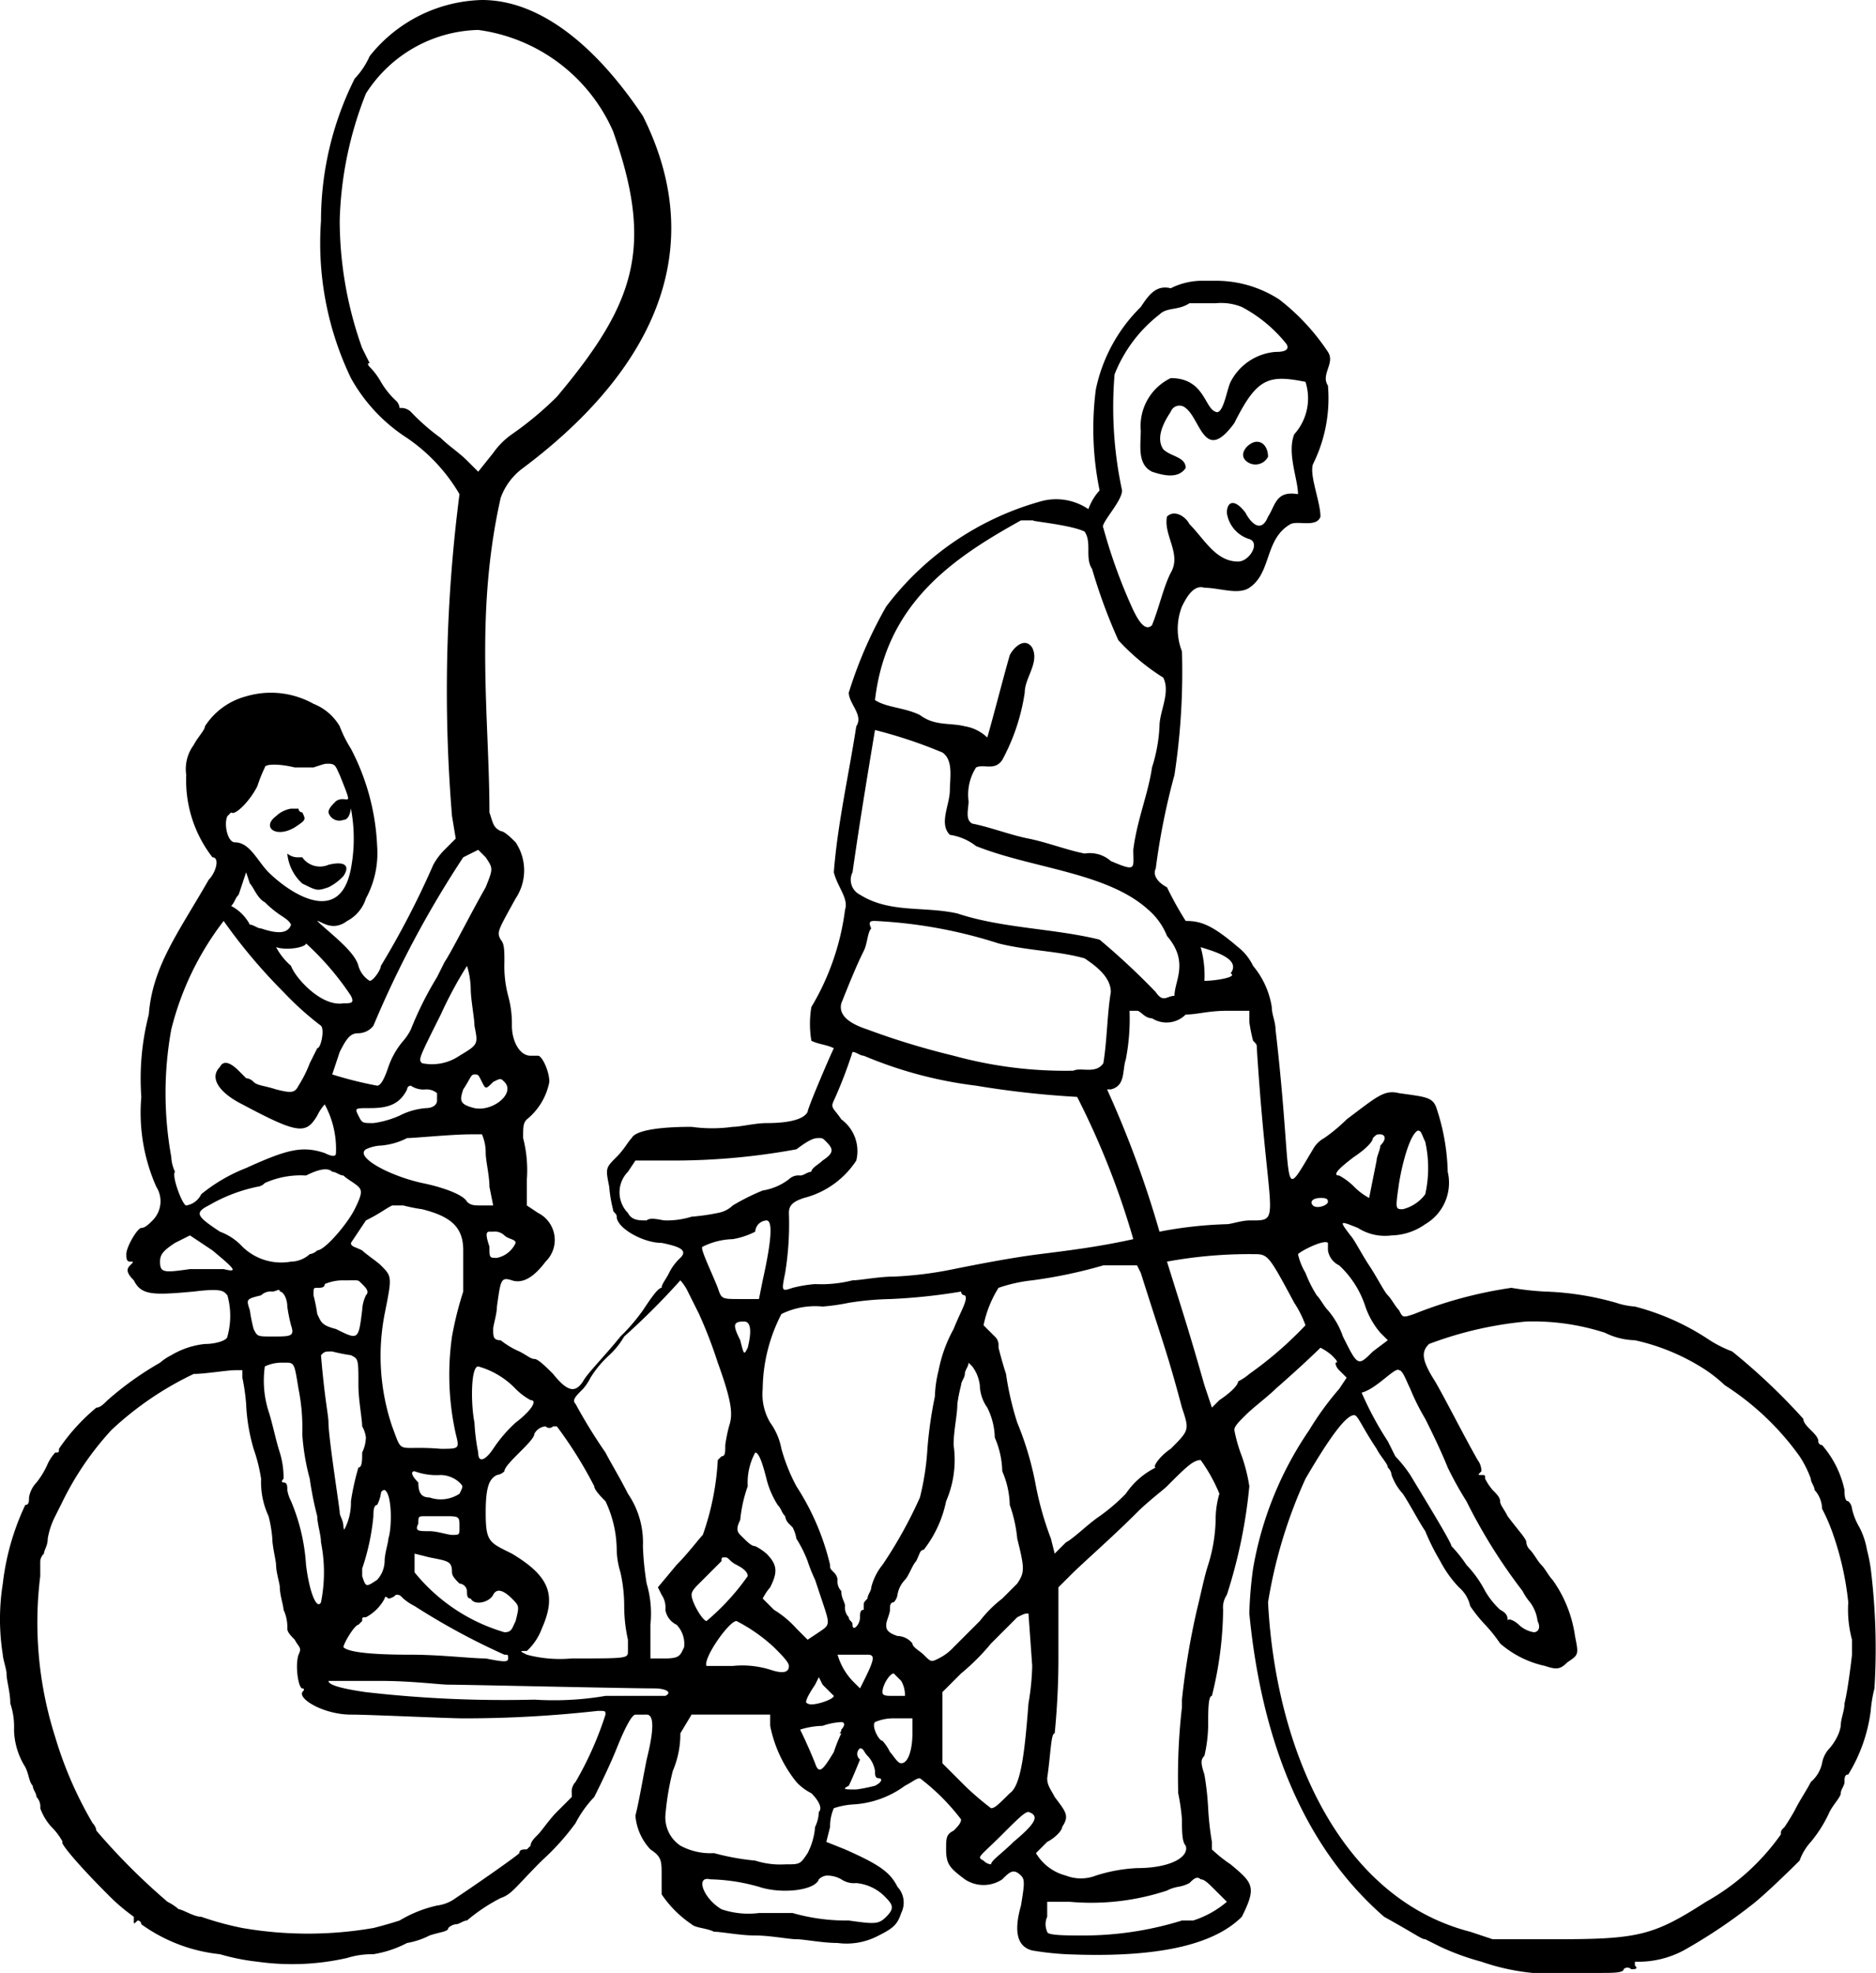 <svg xmlns="http://www.w3.org/2000/svg" width="50.116" height="52.7" viewBox="0 0 50.116 52.7">
  <path id="Tiny_People_25" d="M27.6,13.6a3.954,3.954,0,0,0-3,1.5,2.092,2.092,0,0,1-.4.6,8.489,8.489,0,0,0-.9,3.8,8.325,8.325,0,0,0,.8,4.2,4.5,4.5,0,0,0,1.5,1.6A4.67,4.67,0,0,1,27,26.8a40.909,40.909,0,0,0-.2,8.6l.1.6-.3.3a1.726,1.726,0,0,0-.3.4,22.9,22.9,0,0,1-1.4,2.7c0,.1-.2.4-.3.4a.693.693,0,0,1-.3-.4c-.1-.4-.8-.9-1.1-1.2.1,0,.4.3.8,0a1.024,1.024,0,0,0,.5-.6,2.543,2.543,0,0,0,.3-1.4,6.168,6.168,0,0,0-.7-2.6,3.329,3.329,0,0,1-.3-.6,1.407,1.407,0,0,0-.7-.6,2.333,2.333,0,0,0-1.8-.2,1.879,1.879,0,0,0-1.1.8c0,.1-.2.3-.3.5a1.077,1.077,0,0,0-.2.8,3.358,3.358,0,0,0,.7,2.2c.2,0,.1.4-.1.6-.8,1.4-1.5,2.3-1.6,3.6a6.841,6.841,0,0,0-.2,2.2,4.878,4.878,0,0,0,.4,2.4.722.722,0,0,1-.1.9c-.1.1-.2.2-.3.2s-.4.5-.4.7c0,.1,0,.2.1.2s.1,0,0,.1-.1.2.1.4c.2.4.5.4,1.6.3.8-.1.8,0,.9.1a2.045,2.045,0,0,1,0,1.1c0,.1-.3.2-.6.2a2.187,2.187,0,0,0-.9.3,1.438,1.438,0,0,0-.3.2,8.467,8.467,0,0,0-1.4,1c-.1.1-.2.2-.3.2a5.241,5.241,0,0,0-1,1.1c0,.1,0,.1-.1.1a1.238,1.238,0,0,0-.2.3,2.186,2.186,0,0,1-.3.5.758.758,0,0,0-.2.4c0,.1,0,.2-.1.2a6.7,6.7,0,0,0-.6,2.1,6.017,6.017,0,0,0,0,1.9c0,.1.1.4.1.5,0,.2.1.5.1.8a1.952,1.952,0,0,1,.1.7,1.929,1.929,0,0,0,.3,1c.1.2.1.4.2.5,0,.1.1.2.1.3a.367.367,0,0,1,.1.3,1.463,1.463,0,0,0,.3.5,1.726,1.726,0,0,1,.3.4c-.1,0,.4.6,1.2,1.4a5.168,5.168,0,0,0,.7.6v.1c0,.1,0,.1.1,0a.1.1,0,0,1,.1.1,4.35,4.35,0,0,0,2.1.8,5.756,5.756,0,0,0,1,.2,6.626,6.626,0,0,0,2.4-.1,2.252,2.252,0,0,1,.7-.1,2.944,2.944,0,0,0,.9-.3,2.073,2.073,0,0,0,.6-.2c.3-.1.5-.1.5-.2a.349.349,0,0,1,.2-.1c.1,0,.2-.1.3-.1a4.7,4.7,0,0,1,.9-.6c.3-.1.4-.3,1.1-1a6.526,6.526,0,0,0,.9-1,3.039,3.039,0,0,1,.5-.7c.1-.2.4-.8.6-1.3s.4-.9.5-.9H32q.3,0,0,1.2c-.1.5-.2,1.1-.3,1.5a1.489,1.489,0,0,0,.4.9c.3.2.3.3.3.7v.5a2.939,2.939,0,0,0,.8.8c.1.1.4.1.6.2.2,0,.7.1,1.1.1s.9.1,1.1.1.7.1,1.1.1a1.815,1.815,0,0,0,1.1-.2c.4-.2.5-.3.6-.6a.616.616,0,0,0-.1-.7c-.2-.4-.5-.6-1.4-1l-.5-.2.1-.4a1.213,1.213,0,0,1,.1-.5,2.034,2.034,0,0,1,.5-.1,2.572,2.572,0,0,0,1.4-.5c.2-.1.3-.2.4-.2a5.731,5.731,0,0,1,1.1,1.1c0,.1-.1.2-.2.3-.2.1-.2.2-.2.5,0,.4.1.5.5.8a.9.9,0,0,0,1,0c.2-.2.3-.3.5-.1.1.1.1.2,0,.8q-.3,1.05.3,1.2a7.754,7.754,0,0,0,.9.1c2.3.1,3.9-.2,4.7-1,.4-.8.3-.9-.3-1.4a3.609,3.609,0,0,1-.5-.4v-.2a7.754,7.754,0,0,1-.1-.9,7.755,7.755,0,0,0-.1-.9c-.1-.3-.1-.4,0-.5a3.784,3.784,0,0,0,.1-.8c0-.4,0-.8.1-.8a9.822,9.822,0,0,0,.3-2.3.6.6,0,0,1,.1-.4,13.6,13.6,0,0,0,.6-2.9,4.5,4.5,0,0,0-.2-.8,4.076,4.076,0,0,1-.2-.7c0-.1.1-.2.3-.4s.6-.5.8-.7c.8-.7,1.2-1.1,1.2-1.1a1.438,1.438,0,0,1,.3.2c.1.1.2.2.1.2a.31.31,0,0,0,.1.2l.2.2-.2.3a7.907,7.907,0,0,0-.8,1.1,9.329,9.329,0,0,0-1.5,3.7,10.529,10.529,0,0,0-.1,1.2c.3,3.1,1.3,6.1,3.6,8.1.9.5,1,.6,1.1.6l.4.2a6.6,6.6,0,0,0,1.1.4,5.871,5.871,0,0,0,2.5.3h.7c.3,0,.6,0,.6-.1a.139.139,0,0,1,.2,0c.1,0,.2,0,.1-.1V66a2.576,2.576,0,0,0,1.3-.3,14.019,14.019,0,0,0,1.8-1.2c.4-.3,1.3-1.2,1.3-1.2a1.463,1.463,0,0,1,.3-.5,3.508,3.508,0,0,0,.5-.8c.1-.2.3-.4.3-.5s.1-.2.1-.3,0-.2.1-.2a4.283,4.283,0,0,0,.6-1.7,3.536,3.536,0,0,1,.1-.6,17.389,17.389,0,0,0-.1-3.2,4.331,4.331,0,0,0-.1-.5,2.073,2.073,0,0,0-.2-.6,1.69,1.69,0,0,1-.2-.5.31.31,0,0,0-.1-.2c-.1,0-.1-.2-.1-.3a2.685,2.685,0,0,0-.6-1.2.1.1,0,0,1-.1-.1c0-.1-.1-.2-.2-.3s-.2-.2-.2-.3A16.6,16.6,0,0,0,61,49.7a3.287,3.287,0,0,1-.6-.3,6.533,6.533,0,0,0-2-.9,2.034,2.034,0,0,1-.5-.1,7.764,7.764,0,0,0-1.9-.3,7.755,7.755,0,0,1-.9-.1,11.337,11.337,0,0,0-2.6.7c-.3.1-.3.1-.4-.1-.1-.1-.2-.3-.3-.4s-.3-.5-.5-.8-.4-.7-.5-.8c-.3-.4-.3-.4.2-.2a1.344,1.344,0,0,0,.9.2,1.613,1.613,0,0,0,.9-.3,1.28,1.28,0,0,0,.6-1.4,5.788,5.788,0,0,0-.3-1.7c-.1-.3-.3-.3-1-.4-.4-.1-.6.1-1.4.7a4.432,4.432,0,0,1-.6.5.747.747,0,0,0-.3.3c-.9,1.5-.5,1.1-1-3.2,0-.2-.1-.4-.1-.6a2.257,2.257,0,0,0-.5-1.1,1.4,1.4,0,0,0-.4-.5c-.7-.6-1-.7-1.4-.7a9.012,9.012,0,0,1-.5-.9c-.2-.1-.4-.3-.3-.5a18.425,18.425,0,0,1,.5-2.5,18.287,18.287,0,0,0,.2-3.3,1.65,1.65,0,0,1,0-1.2c.1-.2.3-.6.6-.5.4,0,.9.2,1.2,0,.6-.4.4-1.3,1.1-1.7.2-.1.7.1.8-.2,0-.4-.3-1.1-.2-1.4a3.948,3.948,0,0,0,.4-2.1c-.2-.3.2-.6,0-.9a5.845,5.845,0,0,0-1.3-1.4,3.1,3.1,0,0,0-1.7-.5h-.4a1.884,1.884,0,0,0-.8.2c-.4-.1-.6.2-.8.5A4.321,4.321,0,0,0,44,24a8.173,8.173,0,0,0,.1,2.7h0a1.463,1.463,0,0,0-.3.5,1.531,1.531,0,0,0-1.3-.2,7.8,7.8,0,0,0-4.1,2.8,11.459,11.459,0,0,0-1,2.3c0,.3.4.6.2.9-.2,1.3-.5,2.6-.6,3.9.1.4.4.7.3,1a6.738,6.738,0,0,1-.9,2.6,2.719,2.719,0,0,0,0,.9c.2.1.4.1.6.2-.1.2-.7,1.6-.7,1.7-.1.2-.5.3-1.1.3-.3,0-.7.1-.9.1a3.978,3.978,0,0,1-1.1,0c-.9,0-1.5.1-1.6.3-.1.1-.2.3-.4.5-.3.3-.3.3-.2.8a3.536,3.536,0,0,0,.1.6c0,.1.1.1.1.2,0,.3.7.7,1.2.7.5.1.7.2.5.4a1.38,1.38,0,0,0-.3.4c-.1.2-.2.3-.2.4-.1,0-.3.3-.5.6a5.073,5.073,0,0,1-.6.7c-.4.5-.9,1-1,1.2-.2.3-.4.3-.8-.2-.2-.2-.4-.4-.5-.4s-.2-.1-.4-.2a2.186,2.186,0,0,1-.5-.3c-.2,0-.2-.1-.2-.3,0-.1.1-.4.1-.6.1-.7.1-.8.4-.7s.6-.1.9-.5a.807.807,0,0,0-.2-1.3l-.3-.2v-.7a3.42,3.42,0,0,0-.1-1.1c0-.3,0-.4.1-.5a1.7,1.7,0,0,0,.6-1c0-.3-.2-.7-.3-.7h-.2c-.3,0-.5-.4-.5-.8a2.814,2.814,0,0,0-.1-.8,3.085,3.085,0,0,1-.1-.9c0-.3,0-.5-.1-.6-.1-.2-.1-.2.4-1.1a1.352,1.352,0,0,0,0-1.5c-.1-.1-.3-.3-.4-.3-.2-.1-.2-.2-.3-.5,0-2.5-.4-5.3.3-8.4a1.7,1.7,0,0,1,.6-.8c3.2-2.4,5.1-5.6,3.2-9.4-1.2-1.8-2.7-3.1-4.3-3.1Zm-.1.8a4.6,4.6,0,0,1,3.6,2.7c1.1,3.1.6,4.6-1.5,7.1a9,9,0,0,1-1.2,1,2.043,2.043,0,0,0-.5.5l-.4.5-.3-.3c-.2-.2-.5-.4-.7-.6a5.716,5.716,0,0,1-.8-.7.367.367,0,0,0-.3-.1h0a.31.31,0,0,0-.1-.2,2.181,2.181,0,0,1-.4-.5,1.866,1.866,0,0,0-.3-.4s-.1-.1,0-.1l-.2-.4a10.158,10.158,0,0,1-.6-3.4,9.827,9.827,0,0,1,.7-3.4,3.658,3.658,0,0,1,3-1.7Zm19.7,7.3a1.483,1.483,0,0,1,.7.1,3.775,3.775,0,0,1,1.2,1c.1.2-.2.2-.3.2a1.482,1.482,0,0,0-1.2.8c-.1.2-.2.9-.4.8-.3-.1-.3-.9-1.2-.9a1.419,1.419,0,0,0-.8,1.4c0,.4-.1.9.3,1.1.3.1.7.2.9-.1,0-.3-.4-.3-.6-.5-.2-.3,0-.7.2-1a.247.247,0,0,1,.4-.1c.4.3.5,1.5,1.3.4.6-1.2.9-1.3,1.9-1.1a1.436,1.436,0,0,1-.3,1.4c-.2.5.1,1.2.1,1.6-.6-.1-.6.3-.8.6-.2.5-.5.1-.6-.1-.3-.4-.5-.3-.5,0a.858.858,0,0,0,.6.7c.3.1,0,.6-.3.6-.6,0-.9-.6-1.3-1-.1-.2-.4-.4-.6-.2-.1.5.4,1,.1,1.5-.2.4-.3.9-.5,1.4-.2.2-.4-.2-.5-.4a14.272,14.272,0,0,1-.8-2.2c-.1-.1.5-.7.5-1h0a10.572,10.572,0,0,1-.2-3.1A3.771,3.771,0,0,1,45.7,22c.2-.2.5-.1.8-.3Zm1.1,3.7c-.2,0-.5.3-.3.5a.377.377,0,0,0,.6-.1c0-.2-.1-.4-.3-.4Zm-6,2.1h.1c-.4,0,.9.1,1.3.3.2.3,0,.7.2,1a14.58,14.58,0,0,0,.7,1.9,5.8,5.8,0,0,0,1.2,1c.2.4-.1.9-.1,1.3a4.253,4.253,0,0,1-.2,1.1c-.1.7-.4,1.4-.5,2.2,0,.5.1.6-.6.3a.844.844,0,0,0-.7-.2c-.5-.1-1-.3-1.5-.4s-1-.3-1.5-.4c-.2-.1-.1-.4-.1-.6a1.344,1.344,0,0,1,.2-.9c.2-.1.5.1.7-.2a5.462,5.462,0,0,0,.6-1.8c0-.4.4-.8.2-1.2-.2-.3-.5,0-.6.2-.2.7-.4,1.5-.6,2.2a1.141,1.141,0,0,0-.6-.3c-.4-.1-.8,0-1.2-.3-.4-.2-.9-.2-1.2-.4.3-2.6,2.1-3.8,3.9-4.8Zm-4.2,5.6h0a12.665,12.665,0,0,1,1.8.6c.3.2.2.7.2,1,0,.4-.3.9,0,1.2a1.493,1.493,0,0,1,.7.3c1.5.6,3.5.7,4.6,1.7a1.794,1.794,0,0,1,.5.7c.6.7.2,1.2.2,1.6-.2,0-.3.2-.5-.1a19.2,19.2,0,0,0-1.5-1.4c-1.2-.3-2.6-.3-3.8-.7-.9-.2-1.8,0-2.6-.5a.445.445,0,0,1-.2-.6c.2-1.4.4-2.6.6-3.8ZM23.5,34c.2,0,.2.1.3.3.4,1,.2.5-.1.7-.1.1-.2.2-.2.3a.3.3,0,0,0,.4.2c.2,0,.2-.4.2-.3a4.3,4.3,0,0,1,0,1.6c-.3,1.6-1.7.6-2.2.1-.3-.3-.5-.8-.9-.8-.2,0-.3-.5-.2-.7l.1-.1c.1.1.5-.3.7-.7a4.2,4.2,0,0,1,.2-.5c0-.1.4-.1.8,0h.5c.3-.1.3-.1.4-.1Zm-.8,1.2h-.2a.758.758,0,0,0-.4.2c-.4.3,0,.6.5.3.3-.2.3-.2.2-.4a.1.1,0,0,1-.1-.1Zm4.8,1.1.2.2c.2.3.2.3,0,.8-.4.7-.9,1.7-1.1,2l-.2.4a9.143,9.143,0,0,0-.7,1.4,1.438,1.438,0,0,1-.2.3,2.146,2.146,0,0,0-.4.7c-.1.3-.2.5-.3.5a10.378,10.378,0,0,1-1.2-.3l.2-.6c.2-.4.3-.5.5-.5a.52.52,0,0,0,.4-.2,27.337,27.337,0,0,1,2.4-4.5Zm-5.1.1h0a1.234,1.234,0,0,0,.4.8c.4.2.4.2.7.1a1.38,1.38,0,0,0,.4-.3c.2-.3,0-.4-.4-.3a.574.574,0,0,1-.7-.2h-.1a.438.438,0,0,1-.3-.1Zm-1.1.5.1.3c.1.1.2.4.4.5.4.4.6.4.7.6-.1.3-.5.2-.8.1-.1,0-.2-.1-.3-.1a1.18,1.18,0,0,0-.5-.5c.1-.1.1-.2.2-.3Zm-.6,1.3a14.622,14.622,0,0,0,1.6,1.9,8.12,8.12,0,0,0,1,.9c.1.1,0,.6-.1.6L23,42a3.329,3.329,0,0,1-.3.6c-.1.2-.2.2-.6.1-.3-.1-.5-.1-.6-.2a.31.31,0,0,0-.2-.1l-.2-.2c-.2-.2-.4-.3-.5-.1-.3.3,0,.7.6,1,1.5.8,1.7.8,2,.3a1.238,1.238,0,0,1,.2-.3,2.5,2.5,0,0,1,.3,1.3q0,.15-.3,0c-.6-.2-1-.1-2.1.4a4.441,4.441,0,0,0-1.2.7.536.536,0,0,1-.4.3c-.1,0-.4-.8-.3-.9a1.034,1.034,0,0,1-.1-.4,9.542,9.542,0,0,1,0-3.4,7.846,7.846,0,0,1,1.4-2.9Zm17.4,0a12.758,12.758,0,0,1,3.3.6c.8.2,1.6.2,2.3.4.3.2.7.5.7.9-.1.6-.1,1.3-.2,1.9-.2.3-.6.1-.8.2a11.235,11.235,0,0,1-3.2-.4,20.155,20.155,0,0,1-2.3-.7c-.3-.1-.8-.3-.7-.7.2-.5.4-1,.6-1.4.1-.2.1-.5.2-.6-.1-.2,0-.2.1-.2Zm-15.2.6a7.471,7.471,0,0,1,1.2,1.4c.1.2,0,.2-.2.2-.6.1-1.3-.7-1.4-1a1.756,1.756,0,0,1-.4-.5c.3.1.8,0,.8-.1Zm23.9.1c.3.1,1.1.3.8.7.2.1-.4.2-.7.2a2.768,2.768,0,0,0-.1-.9Zm-19.6.5a2.18,2.18,0,0,1,.1.6c0,.3.1.8.1,1,.1.5.1.5-.4.8a1.3,1.3,0,0,1-1,.2c-.1-.1-.1-.1.5-1.3a11.054,11.054,0,0,1,.7-1.3Zm17.9,1.2c.1,0,.2.2.4.2a.722.722,0,0,0,.9-.1c.3,0,.6-.1,1.1-.1h.6v.3a4.331,4.331,0,0,0,.1.5c.1.1.1.1.1.2.3,4.7.7,4.6-.2,4.6-.2,0-.5.1-.6.1a11.019,11.019,0,0,0-1.8.2,27.652,27.652,0,0,0-1.4-3.8h.1c.4-.1.3-.5.4-.8a5.7,5.7,0,0,0,.1-1.3Zm-7.6,1.1c.1,0,.2.1.3.1a11.136,11.136,0,0,0,3,.8,24.77,24.77,0,0,0,2.7.3A21.386,21.386,0,0,1,45,46.7c-.9.2-1.7.3-2.5.4s-1.8.3-2.3.4a9.971,9.971,0,0,1-1.6.2c-.4,0-.9.1-1.1.1a3.4,3.4,0,0,1-1,.1,3.536,3.536,0,0,0-.6.1c-.3.1-.3.1-.2-.4a8.083,8.083,0,0,0,.1-1.6c0-.2.1-.3.4-.4a2.361,2.361,0,0,0,1.4-1,1.05,1.05,0,0,0-.4-1.1c-.2-.3-.3-.3-.2-.5a12.253,12.253,0,0,0,.5-1.3Zm-10.1.6h0c.1,0,.1,0,.2.2s.1.2.3,0c.2-.1.2-.1.3,0,.3.3-.3.8-.8.7-.4-.1-.4-.2-.3-.5.2-.3.2-.4.3-.4Zm-1.7.3h0a.6.6,0,0,0,.4.1.438.438,0,0,1,.3.1V43c0,.1-.1.2-.3.2a1.854,1.854,0,0,0-.7.2,2.544,2.544,0,0,1-.7.2c-.3,0-.3,0-.4-.2s-.1-.2.3-.2c.5,0,.8-.1,1-.5a.1.1,0,0,1,.1-.1Zm26.9,1.2c.1,0,.1.1.2.3a3.222,3.222,0,0,1,0,1.4,1.06,1.06,0,0,1-.6.4c-.2,0-.2,0-.1-.7.1-.6.3-1.3.5-1.4Zm-1,.1c.1,0,.2.1,0,.3,0,.1-.1.3-.1.4l-.2,1a1.726,1.726,0,0,1-.4-.3,1.726,1.726,0,0,0-.4-.3c-.2,0,0-.2.4-.5.3-.2.5-.4.5-.5.1-.1.1-.1.2-.1Zm-24.3,0h.3a1.213,1.213,0,0,1,.1.5c0,.2.1.6.1.9l.1.5h-.3c-.2,0-.3,0-.4-.1-.1-.2-.7-.4-1.2-.5-.9-.2-1.8-.7-1.5-.9a1.034,1.034,0,0,1,.4-.1,1.854,1.854,0,0,0,.7-.2c.2,0,1.2-.1,1.7-.1Zm9.3.1c.1,0,.1,0,.2.1.2.2.2.3-.1.5-.1.1-.3.2-.3.3-.1,0-.2.1-.3.1a.367.367,0,0,0-.3.1,1.541,1.541,0,0,1-.7.3,5.937,5.937,0,0,0-.8.4.758.758,0,0,1-.4.2,5.639,5.639,0,0,1-.7.1,2.252,2.252,0,0,1-.7.1c-.1,0-.4-.1-.5,0-.2,0-.4,0-.5-.2a.785.785,0,0,1,0-1.1l.2-.3h1.1a18.164,18.164,0,0,0,3.2-.3c.4-.3.5-.3.6-.3Zm-13,.9c.1,0,.2.1.3.1.1.1.3.2.4.3s.1.2-.1.6-.8,1.1-1,1.1a.349.349,0,0,1-.2.1.764.764,0,0,1-.5.2,1.479,1.479,0,0,1-1.3-.4,1.538,1.538,0,0,0-.6-.4c-.6-.4-.7-.5-.3-.7a4.284,4.284,0,0,1,1.3-.5.31.31,0,0,0,.2-.1,2.332,2.332,0,0,1,1.1-.2c.4-.2.6-.2.7-.1Zm26.4.7c.1,0,.2,0,.2.1s-.3.2-.4.1,0-.2.2-.2Zm-24.8.2h.3a4.331,4.331,0,0,0,.5.1c.8.2,1.1.5,1.1,1.1h0v1.1a9.1,9.1,0,0,0-.3,1.2,7.258,7.258,0,0,0,.1,2.6c.1.4.1.4-.4.4-1.2-.1-1,.2-1.3-.6a5.88,5.88,0,0,1-.2-3c.2-1,.2-1-.1-1.3-.1-.1-.4-.3-.5-.4-.2-.1-.3-.1-.3-.2l.4-.6c.4-.2.5-.3.7-.4Zm10,.4c.2,0,.1.7-.1,1.6l-.1.5h-.5c-.5,0-.5,0-.6-.3-.2-.5-.5-1.1-.4-1.1a1.884,1.884,0,0,1,.8-.2,2.073,2.073,0,0,0,.6-.2.319.319,0,0,1,.3-.3Zm-7.4.3h.1a.367.367,0,0,1,.3.1c.1.1.3.1.3.2a.7.7,0,0,1-.5.4c-.2,0-.2,0-.2-.3-.1-.3-.1-.4,0-.4Zm-8,.1.6.4c.6.5.7.6.3.5h-.9c-.7.1-.8.1-.8-.2,0-.2.1-.3.4-.5Zm30.4.2V47a.536.536,0,0,0,.3.4,2.583,2.583,0,0,1,.7,1.1,2.146,2.146,0,0,0,.4.7l.2.2-.4.3c-.4.4-.4.4-.8-.4a2.146,2.146,0,0,0-.4-.7c-.1-.1-.2-.3-.3-.4a3.329,3.329,0,0,1-.3-.6,1.69,1.69,0,0,1-.2-.5c.1-.1.7-.4.8-.3Zm-2,.3c.4,0,.4,0,1.1,1.3a2.829,2.829,0,0,1,.3.6,10.018,10.018,0,0,1-1.5,1.3,1.439,1.439,0,0,1-.3.2c0,.1-.2.3-.5.5l-.2.2-.2-.6c-.4-1.4-.5-1.7-1-3.3a12.144,12.144,0,0,1,2.3-.2Zm-3.1.3.1.2c.6,1.9.7,2.1,1.1,3.6.2.6.2.6-.3,1.1-.3.2-.5.5-.4.5h0a2.072,2.072,0,0,0-.8.7,5.072,5.072,0,0,1-.7.6c-.3.2-.7.6-.9.7l-.3.3-.1-.4a8.4,8.4,0,0,1-.4-1.4,8.447,8.447,0,0,0-.5-1.7,7.894,7.894,0,0,1-.3-1.3c-.1-.3-.2-.7-.2-.7v-.1a.31.31,0,0,0-.1-.2L41,49a3,3,0,0,1,.4-1,4.12,4.12,0,0,1,.9-.2,12.859,12.859,0,0,0,1.9-.4Zm-12.2.4a1.238,1.238,0,0,1,.2.3l.3.6a12.253,12.253,0,0,1,.5,1.3c.4,1.1.4,1.4.3,1.7a4.331,4.331,0,0,0-.1.5c0,.2,0,.3-.1.3l-.1.1a7.106,7.106,0,0,1-.4,2c-.1.1-.4.5-.7.8l-.5.6.1.2a.6.6,0,0,1,.1.4.536.536,0,0,0,.3.4.735.735,0,0,1,.2.6c-.1.2-.1.3-.5.3h-.4V57a2.814,2.814,0,0,0-.1-1.1,7.721,7.721,0,0,1-.1-1,2.3,2.3,0,0,0-.4-1.4c-.2-.4-.5-.9-.6-1.1a14.2,14.2,0,0,1-.8-1.3c-.1-.1,0-.2.2-.4a1.438,1.438,0,0,0,.2-.3,2.826,2.826,0,0,1,.5-.6,2.181,2.181,0,0,0,.4-.5,18.989,18.989,0,0,0,1.5-1.5Zm-8.7,0c.1,0,.1,0,.2.1s.2.2.1.3a1.034,1.034,0,0,0-.1.4c-.1.8-.1.8-.7.5-.4-.1-.4-.2-.5-.4a4.331,4.331,0,0,0-.1-.5c0-.2,0-.2.1-.2s.2,0,.2-.1a1.213,1.213,0,0,1,.5-.1Zm-2,.3h0c.1,0,.2.2.2.4a4.331,4.331,0,0,0,.1.5c.1.3,0,.3-.5.3-.4,0-.4,0-.5-.2a4.331,4.331,0,0,1-.1-.5c-.1-.3-.1-.3.3-.4a.367.367,0,0,1,.3-.1c.1,0,.2-.1.2,0Zm18.3.1h0c.1.1-.1.4-.3.9a3.739,3.739,0,0,0-.4,1.1,3.2,3.2,0,0,0-.1.7,11.273,11.273,0,0,0-.2,1.4,7,7,0,0,1-.2,1.3,11.881,11.881,0,0,1-1,1.8,1.546,1.546,0,0,0-.3.6c0,.1-.1.2-.1.3-.1.1-.1.1-.1.2v.1c-.1,0-.1.1-.1.2,0,.2-.2.4-.2.2,0-.1-.1-.1-.1-.2a.367.367,0,0,1-.1-.3c0-.1-.1-.2-.1-.4a.367.367,0,0,1-.1-.3.31.31,0,0,0-.1-.2c-.1-.1-.1-.1-.1-.2a6.667,6.667,0,0,0-.9-2.1,4.907,4.907,0,0,1-.4-1,1.74,1.74,0,0,0-.3-.7,1.486,1.486,0,0,1-.2-.9,4.442,4.442,0,0,1,.5-2,2.037,2.037,0,0,1,1.1-.2,5.639,5.639,0,0,0,.7-.1,7.967,7.967,0,0,1,1.1-.1,15.378,15.378,0,0,0,1.9-.2.1.1,0,0,0,.1.1Zm15,.7h0a6.229,6.229,0,0,1,2.1.3,1.884,1.884,0,0,0,.8.2,5.692,5.692,0,0,1,1.9.8,3.908,3.908,0,0,1,.5.4,7.277,7.277,0,0,1,2,1.9,2.829,2.829,0,0,1,.3.6c0,.1.1.2.1.3a.764.764,0,0,1,.2.5,4.875,4.875,0,0,1,.3.7,8.024,8.024,0,0,1,.4,1.8h0a3.083,3.083,0,0,0,.1,1v.4s-.1.9-.2,1.3c0,.2-.1.4-.1.6a1.007,1.007,0,0,1-.1.3,1.438,1.438,0,0,1-.2.3.758.758,0,0,0-.2.4.914.914,0,0,1-.3.5c-.1.2-.3.5-.4.7s-.3.5-.3.5c-.1.1-.1.1-.1.2a6.072,6.072,0,0,1-2,1.8c-1.4.9-1.8,1-4,1H54.6l-.6-.2c-3.5-.9-5.2-4.9-5.4-8.8a12.887,12.887,0,0,1,1-3.3c.7-1.2,1.1-1.7,1.3-1.7.1,0,.2.3.6.9.1.2.3.4.3.5a.31.31,0,0,1,.1.2,1.463,1.463,0,0,0,.3.5c.2.3.4.7.6,1a5.937,5.937,0,0,0,.4.8,3.039,3.039,0,0,0,.5.7.914.914,0,0,1,.3.5,3.908,3.908,0,0,0,.4.5,3.908,3.908,0,0,1,.4.5,2.685,2.685,0,0,0,1.2.6c.3.1.4.1.6-.1.3-.2.3-.2.2-.7a3.387,3.387,0,0,0-.6-1.5c-.1-.1-.2-.3-.3-.4s-.2-.3-.3-.4a.31.31,0,0,1-.1-.2c0-.1-.2-.3-.5-.7-.1-.2-.2-.3-.2-.4s-.1-.2-.2-.3a1.439,1.439,0,0,1-.2-.3c0-.1,0-.1-.1-.1s-.1,0,0-.1a.494.494,0,0,0-.1-.3c-.4-.7-1-1.9-1.2-2.2-.3-.5-.3-.7-.1-.9a9.923,9.923,0,0,1,2.6-.6Zm-20.9,0c.2,0,.2.3.1.7-.1.2-.1.2-.2-.2-.2-.4-.2-.5.1-.5Zm-11,.8a4.331,4.331,0,0,0,.5.1c.2.1.2.1.2.8,0,.4.1.9.1,1.1a.774.774,0,0,1,.1.3,1,1,0,0,1-.1.4c0,.2,0,.4-.1.4a6.591,6.591,0,0,0-.2.9,1.549,1.549,0,0,1-.2.8l.1.2-.1-.3c0-.2-.1-.3-.1-.4s-.3-2-.3-2.4c0-.2-.1-.6-.2-1.8.1-.1.1-.1.3-.1Zm-1.4.3h.2c.2,0,.2.1.3.7a5.284,5.284,0,0,1,.1,1.2,5.987,5.987,0,0,0,.2,1.2,8.662,8.662,0,0,0,.2,1c0,.2.1.5.1.7a4.074,4.074,0,0,1,0,1.6c-.1.2-.3-.2-.4-1a5.171,5.171,0,0,0-.4-1.7,1.007,1.007,0,0,1-.1-.3c0-.1,0-.2-.1-.2,0,0-.1,0,0-.1a2.252,2.252,0,0,0-.1-.7c-.1-.3-.2-.8-.3-1.1a2.7,2.7,0,0,1-.1-1.2,1.034,1.034,0,0,1,.4-.1Zm18.5.1h0a1.056,1.056,0,0,1,.2.5,1.072,1.072,0,0,0,.2.6,1.884,1.884,0,0,1,.2.8,2.388,2.388,0,0,1,.2.9,2.388,2.388,0,0,1,.2.9,3.711,3.711,0,0,1,.2.9c.2.8.2.9,0,1.2l-.4.4a3.289,3.289,0,0,0-.6.6l-.5.5-.2.2a1.38,1.38,0,0,1-.4.3c-.2.1-.2.1-.4-.1-.1-.1-.3-.2-.3-.3a.52.52,0,0,0-.4-.2c-.3-.1-.3-.2-.3-.3s.1-.3.1-.4,0-.2.1-.2a.349.349,0,0,0,.1-.2.758.758,0,0,1,.2-.4c.1-.1.2-.4.3-.5.1-.2.1-.3.2-.3a3.121,3.121,0,0,0,.6-1.3,2.787,2.787,0,0,0,.2-1.5c0-.4.1-.8.1-1.1a4.331,4.331,0,0,1,.1-.5c0-.1.1-.2.1-.3s.1-.2.1-.3l.1.1Zm-13.2,0a2.191,2.191,0,0,1,1,.6,1.727,1.727,0,0,0,.4.3h0c.2,0,0,.3-.4.6a3.736,3.736,0,0,0-.6.7c-.2.3-.4.4-.4.1a5.384,5.384,0,0,1-.1-.8c-.1-.5-.1-1.5.1-1.5Zm24.6.1c.1,0,.2.3.3.5a5.937,5.937,0,0,0,.4.8c.1.2.4.8.6,1.3a9.245,9.245,0,0,0,.5.9h0a14.625,14.625,0,0,0,1.5,2.4,1.438,1.438,0,0,0,.2.3,1.056,1.056,0,0,1,.2.5c.1.2,0,.3-.1.3a.758.758,0,0,1-.4-.2c-.1-.1-.3-.2-.3-.1h0c0-.1,0-.2-.2-.3a2.181,2.181,0,0,1-.4-.5,3.039,3.039,0,0,0-.5-.7,3.609,3.609,0,0,0-.4-.5c0-.1-.8-1.4-1.1-1.9a3.609,3.609,0,0,0-.4-.5l-.2-.4a8.787,8.787,0,0,1-.7-1.3c.4-.1.9-.7,1-.6ZM21,50.2h.2v.2a5.638,5.638,0,0,1,.1.7,5.019,5.019,0,0,0,.2,1.2,4.5,4.5,0,0,1,.2.8,2.151,2.151,0,0,0,.2,1,3.536,3.536,0,0,1,.1.6c0,.2.1.6.1.7,0,.2.1.5.1.6,0,.2.1.5.1.6a1.087,1.087,0,0,1,.1.5c0,.1.1.2.2.3.1.2.2.2.1.4-.1.3,0,.9.1.9,0,0,.1,0,0,.1-.1.2.6.6,1.3.6.5,0,2.6.1,3,.1a32.079,32.079,0,0,0,3.6-.2c.2,0,.2,0,.2.1a9.086,9.086,0,0,1-.8,1.8.367.367,0,0,0-.1.3v.1l-.4.4c-.2.2-.4.5-.5.6s-.2.2-.2.3l-.1.1c-.1,0-.2,0-.2.1-.1.1-1.1.8-1.7,1.2a1.056,1.056,0,0,1-.5.2,3.362,3.362,0,0,0-1,.4s-.3.1-.7.2a10.265,10.265,0,0,1-3.5,0,8.111,8.111,0,0,1-1.1-.3c-.2,0-.5-.2-.6-.2a1.439,1.439,0,0,0-.3-.2,17.044,17.044,0,0,1-1.9-1.9.349.349,0,0,0-.1-.2,10.358,10.358,0,0,1-1-2.3,10.058,10.058,0,0,1-.4-4.3v-.4a.31.31,0,0,1,.1-.2c0-.1.1-.2.1-.4a2.073,2.073,0,0,1,.2-.6l.2-.4a8.044,8.044,0,0,1,1.3-1.9,8.608,8.608,0,0,1,2.2-1.5c.3,0,.9-.1,1.1-.1Zm8.5,1.5h.1a11.164,11.164,0,0,1,1,1.6c0,.1.2.3.3.4a3.07,3.07,0,0,1,.3,1.3,2.18,2.18,0,0,0,.1.6,4.126,4.126,0,0,1,.1.9,4.126,4.126,0,0,0,.1.9v.3c0,.2,0,.2-1.5.2a3.451,3.451,0,0,1-1.2-.1c-.2-.1-.2-.1,0-.1a1.538,1.538,0,0,0,.4-.6c.4-.9.2-1.4-.8-2-.6-.3-.7-.3-.7-1.1,0-.7.1-.9.3-1a.349.349,0,0,0,.2-.1c0-.1.2-.3.4-.5s.4-.4.4-.5a.37.37,0,0,1,.3-.2.139.139,0,0,0,.2,0Zm5.4.7c.1,0,.2.3.3.7a2.389,2.389,0,0,0,.3.7c.1.1.1.2.2.3a.349.349,0,0,0,.1.2l.1.1a1.007,1.007,0,0,1,.1.3,3.329,3.329,0,0,1,.3.6,4.2,4.2,0,0,0,.2.5l.2.6c.2.6.2.6-.1.8l-.3.2-.3-.3a2.651,2.651,0,0,0-.6-.5l-.3-.3a1.438,1.438,0,0,1,.2-.3c.2-.4.2-.6-.1-.9a1.439,1.439,0,0,0-.3-.2c-.1,0-.2-.1-.4-.3-.1-.1-.1-.2,0-.4a3.711,3.711,0,0,1,.2-.9,1.69,1.69,0,0,1,.2-.9Zm11.9.2h0a4.385,4.385,0,0,1,.5.9,2.442,2.442,0,0,0-.1.7,4.3,4.3,0,0,1-.2,1.2c-.1.3-.2.8-.3,1.2a19.984,19.984,0,0,0-.4,2.4v.2a16.223,16.223,0,0,0-.1,2.3,5.639,5.639,0,0,1,.1.7c0,.3,0,.6.1.7.1.3-.4.6-1.3.6a4.253,4.253,0,0,0-1.1.2,1.1,1.1,0,0,1-.8,0,1.309,1.309,0,0,1-.8-.6l.3-.3c.2-.1.4-.3.4-.4.2-.3.1-.4-.2-.8-.1-.2-.2-.3-.2-.5.1-.7.1-1.2.2-1.2,0,0,.1-.9.1-2V56l.3-.3c.4-.4,1.1-1,1.8-1.7.3-.3.7-.6.8-.7.5-.5.7-.7.9-.7Zm-21,.3h0a1.7,1.7,0,0,0,.7.1.764.764,0,0,1,.5.2c.1.1.1.1,0,.3a.91.91,0,0,1-.8.1c-.2,0-.3-.1-.3-.4-.2-.2-.2-.3-.1-.3Zm-.8.5h0c.2.1.2,1,.1,1.3,0,.1-.1.4-.1.6a.764.764,0,0,1-.2.5c-.3.2-.3.2-.4-.1v-.2a6.117,6.117,0,0,0,.3-1.4c0-.1,0-.3.1-.3a1.007,1.007,0,0,0,.1-.3.1.1,0,0,1,.1-.1Zm1.1.7h.5c.4,0,.4,0,.4.3,0,.2,0,.2-.2.2-.1,0-.4-.1-.6-.1-.3,0-.4,0-.3-.2,0-.2,0-.2.2-.2Zm-.3,1,.4.1c.5.1.6.1.6.4,0,.1.1.2.2.3a.215.215,0,0,1,.2.2c0,.1,0,.2.1.2.1.2.5.1.6-.1s.3-.1.5.1.2.2.1.6c-.1.2-.1.3-.3.3a4.837,4.837,0,0,1-2.4-1.6Zm8.3.1c.1,0,.1.1.3.2s.3.2.3.3a6.279,6.279,0,0,1-1.1,1.2c-.1,0-.4-.5-.4-.7,0-.1.1-.2.2-.3l.3-.3.3-.3c0-.1,0-.1.1-.1Zm-8.8,1c.1,0,.1,0,.2.1a1.439,1.439,0,0,0,.3.2,18.342,18.342,0,0,0,2.4,1.3c.1,0,.1,0,.1.1s-.1.1-.6,0c-.4,0-1.2-.1-2-.1-1.3,0-1.7-.1-1.8-.2,0-.1.3-.6.4-.6l.1-.1c0-.1,0-.1.1-.1a1.205,1.205,0,0,0,.5-.5s0-.1.1,0a.31.31,0,0,0,.2-.1Zm16.9.5.1,1.4a6.734,6.734,0,0,1-.1,1c-.1,1.3-.2,2.2-.5,2.4-.3.3-.4.4-.5.4a7.684,7.684,0,0,1-.7-.6l-.6-.6V58.8l.5-.5a5.928,5.928,0,0,0,.8-.8l.4-.4.3-.3c.2-.1.2-.1.3-.1Zm-7.8.2a4.484,4.484,0,0,1,1,.7c.2.2.4.4.4.5,0,.2-.2.2-.5.1a2.509,2.509,0,0,0-1-.1h-.7c-.1-.2.6-1.2.8-1.2Zm3.5.9c.2,0,.2.1-.1.7l-.1.2-.2-.2a1.719,1.719,0,0,1-.4-.7Zm.7.5.2.2a.756.756,0,0,1,.1.4h-.3c-.2,0-.3,0-.3-.1,0-.2.2-.5.3-.5Zm-2,.1.1.2.2.2.1.1c0,.1-.6.3-.7.2-.1,0,0-.2.2-.5Zm-12.8.1h1.1c.8,0,1.6.1,1.8.1.4,0,4.8.1,5.5.1.3,0,.5.1.3.2H30.9A8.2,8.2,0,0,1,29,59a32.416,32.416,0,0,1-4.5-.2c-.7-.1-1-.2-1-.3Zm9.4.9h2.1v.3a3.479,3.479,0,0,0,.7,1.5,1.38,1.38,0,0,0,.4.3c.2.2.3.4.2.5a1,1,0,0,1-.1.4,1.854,1.854,0,0,1-.2.7c-.2.3-.2.3-.6.3a2.2,2.2,0,0,1-.8-.1,6.529,6.529,0,0,1-1.1-.2,1.69,1.69,0,0,1-.9-.2.909.909,0,0,1-.4-.8,7.072,7.072,0,0,1,.2-1.2,2.509,2.509,0,0,0,.2-1Zm5.9.1v.4c0,.4-.1.8-.3.8-.1,0-.2-.2-.3-.3a1.237,1.237,0,0,0-.2-.3c-.1,0-.3-.4-.2-.5a1.213,1.213,0,0,1,.5-.1h.5Zm-1.9.1c.1,0,.1.1,0,.2,0,.1-.1.1,0,.1a4.205,4.205,0,0,0-.2.5c-.3.5-.4.6-.5.3-.2-.5-.4-.9-.4-.9a2.18,2.18,0,0,1,.6-.1,1.75,1.75,0,0,1,.5-.1Zm.5.7h0c.1,0,.1.1.2.2a.758.758,0,0,1,.2.4c0,.1,0,.2.1.2s.1.1-.1.2a4.331,4.331,0,0,1-.5.1c-.3,0-.4,0-.2-.1.1-.2.3-.7.3-.7a.188.188,0,0,1,0-.3ZM42.2,62h0c.3.1.2.3-.4.8-.3.3-.6.5-.6.6a.31.31,0,0,1-.2-.1c-.2-.1-.1-.1.5-.7.4-.4.6-.6.7-.6Zm-5.4,1.7a.756.756,0,0,1,.4.1.6.6,0,0,0,.4.1,1.235,1.235,0,0,1,.8.4c.2.2.2.3,0,.5s-.3.2-1,.1a5.2,5.2,0,0,1-1.5-.2H35a2.245,2.245,0,0,1-1-.1c-.5-.3-.7-.9-.3-.8A5.066,5.066,0,0,1,35,64c.6.2,1.5.1,1.6-.2a.349.349,0,0,1,.2-.1Zm10,.1c.1,0,.2.1.4.3l.3.3a2.622,2.622,0,0,1-.9.5h-.3a8.876,8.876,0,0,1-2.6.4c-.5,0-1,0-1-.1a.483.483,0,0,1,0-.4v-.4h.6a6.443,6.443,0,0,0,2.6-.3,1.007,1.007,0,0,1,.3-.1,1.007,1.007,0,0,0,.3-.1c.1-.1.2-.2.3-.1Zm0,0" transform="translate(-14.725 -13.6)"/>
</svg>
